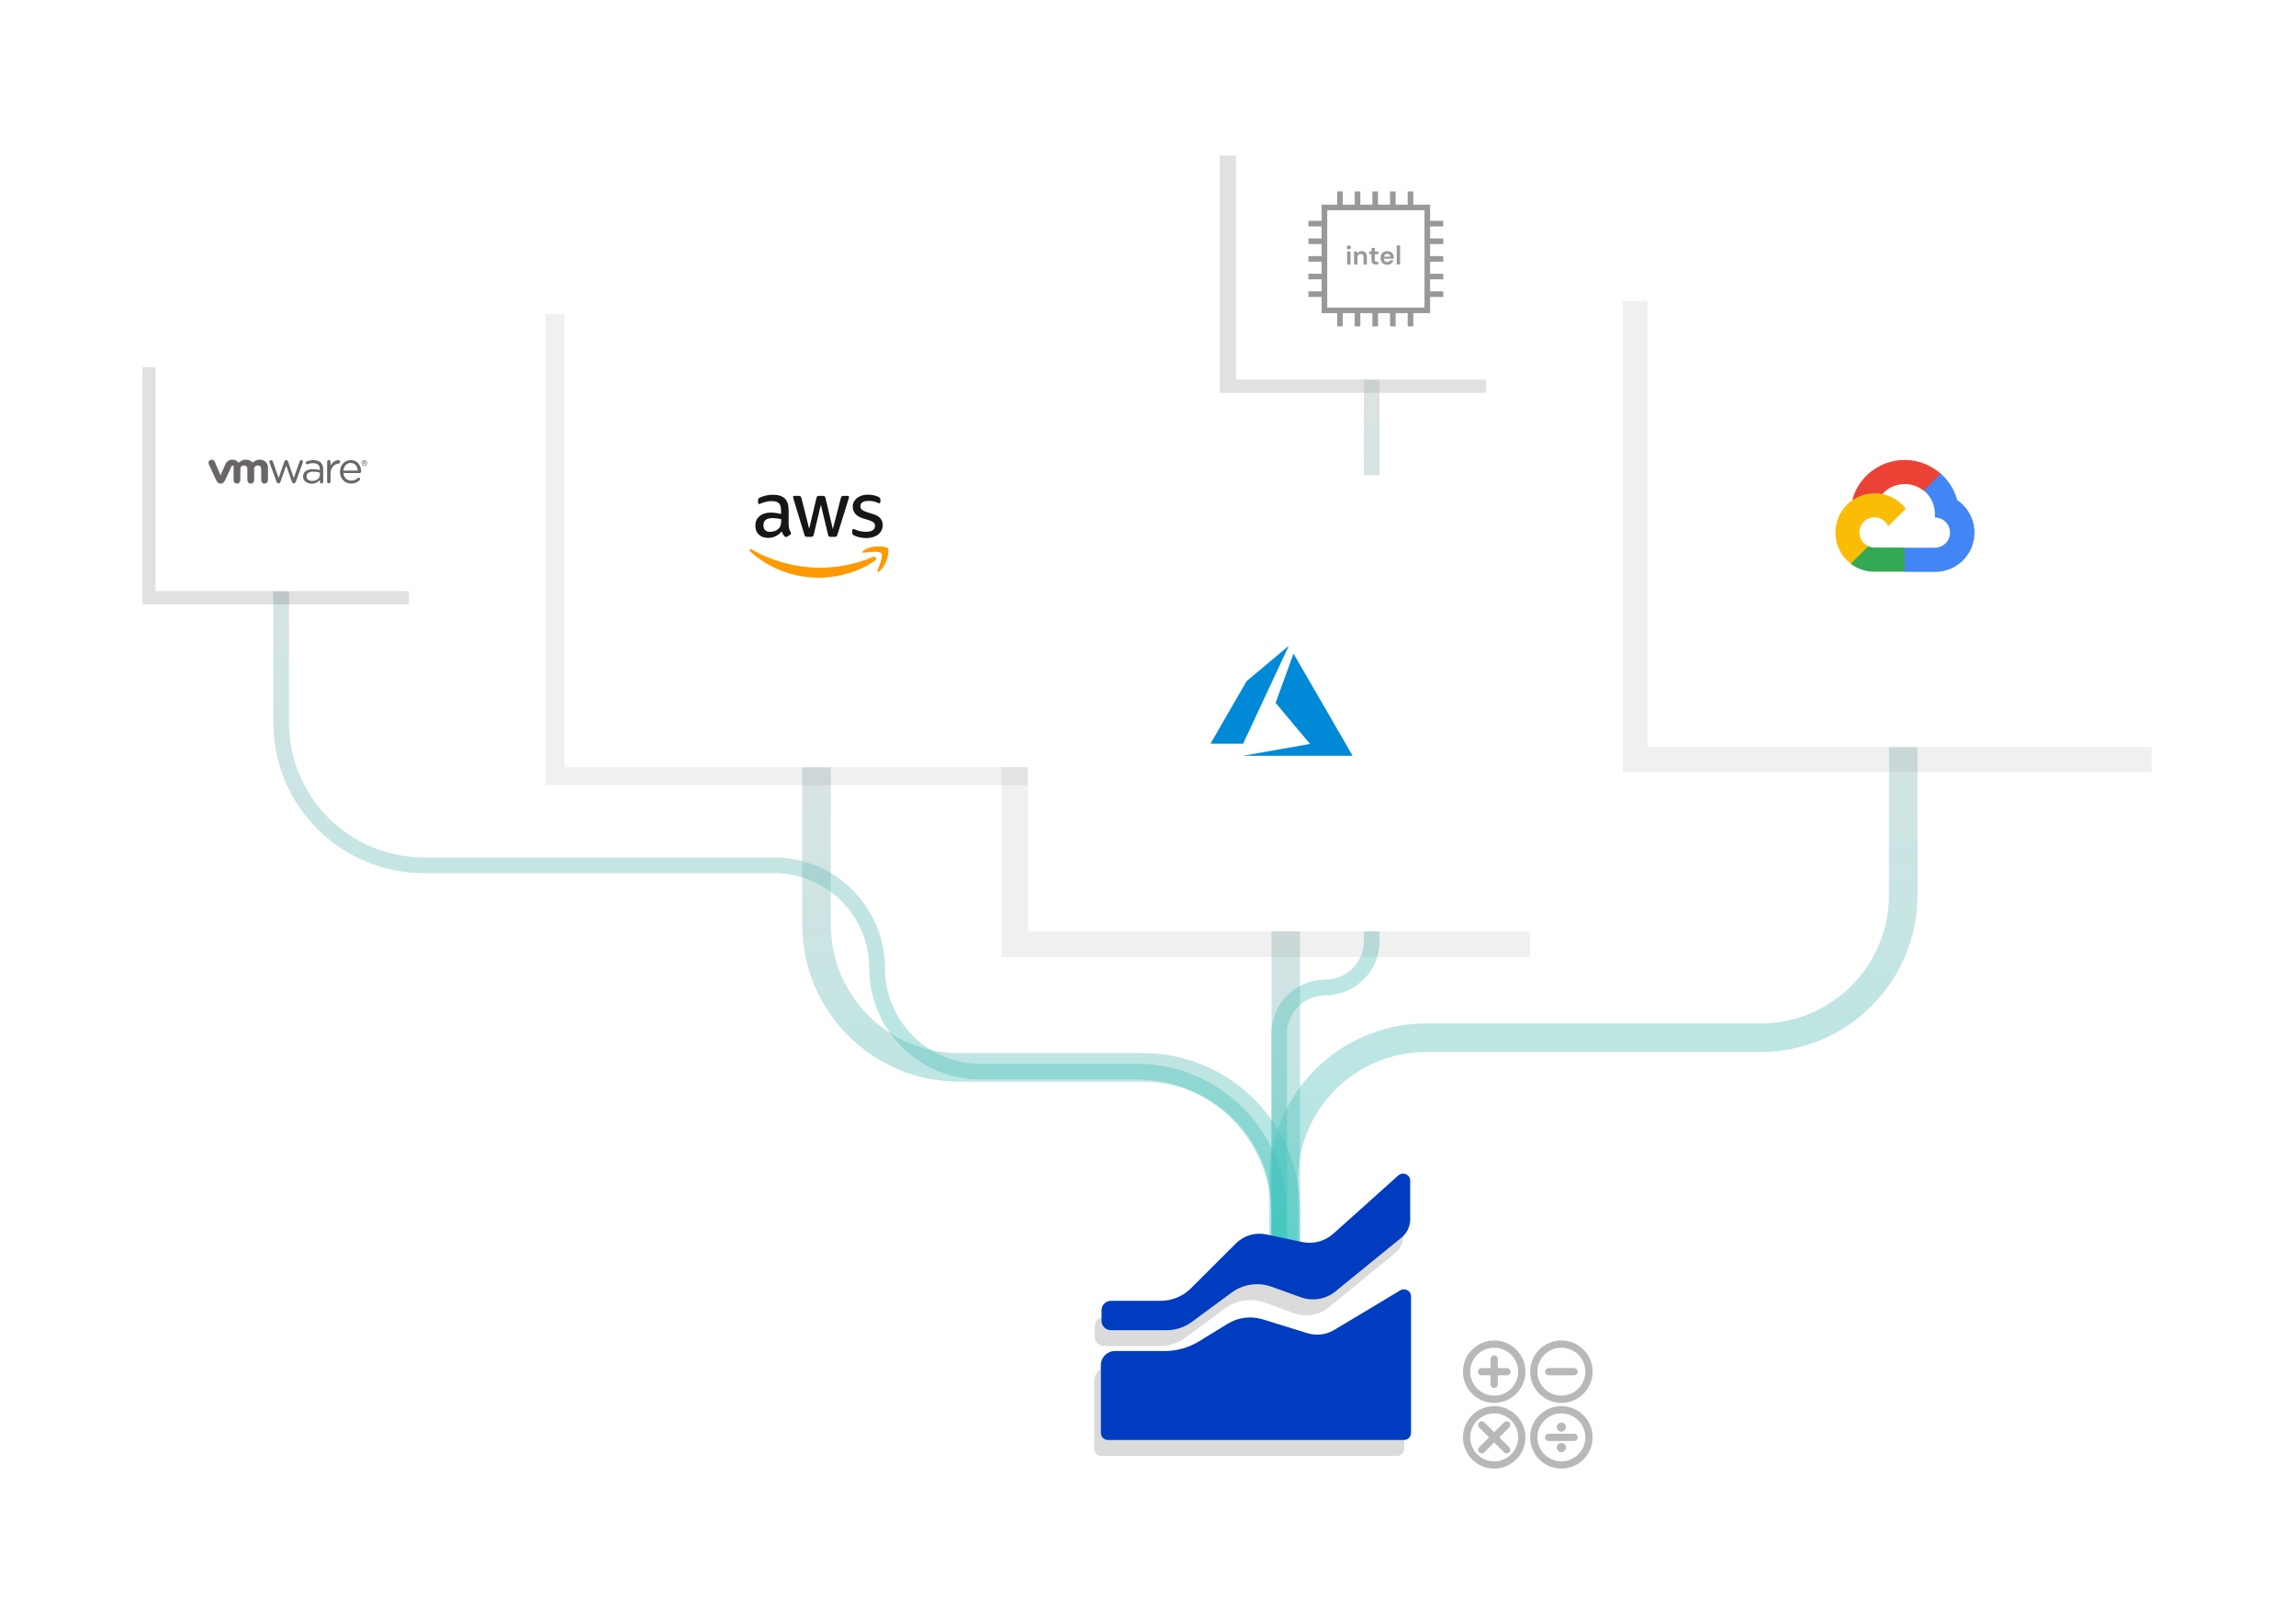 <svg width="500" height="351" viewBox="0 0 500 351" fill="none" xmlns="http://www.w3.org/2000/svg">
<g filter="url(#filter0_f_5783_41352)">
<rect x="265.613" y="33.879" width="58.008" height="51.651" fill="black" fill-opacity="0.12"/>
</g>
<path d="M177.813 146.146V201.343C177.813 218.506 191.727 232.42 208.89 232.42H248.93C266.093 232.42 280.007 246.333 280.007 263.497V278.566" stroke="url(#paint0_linear_5783_41352)" stroke-opacity="0.4" stroke-width="6.215"/>
<path d="M61.226 82.816V157.326C61.226 174.49 75.14 188.403 92.303 188.403H168.55C180.954 188.403 191.01 198.459 191.01 210.863V210.863C191.01 223.267 201.065 233.323 213.47 233.323H247.49C264.654 233.323 278.567 247.237 278.567 264.4V278.567" stroke="url(#paint1_linear_5783_41352)" stroke-opacity="0.4" stroke-width="3.418"/>
<path d="M280.007 177.812L280.007 278.567" stroke="url(#paint2_linear_5783_41352)" stroke-opacity="0.4" stroke-width="6.215"/>
<path d="M298.718 59.787V204.936C298.718 210.5 294.207 215.011 288.643 215.011V215.011C283.078 215.011 278.567 219.522 278.567 225.087V278.567" stroke="url(#paint3_linear_5783_41352)" stroke-opacity="0.4" stroke-width="3.418"/>
<path d="M414.468 118.061L414.468 194.88C414.468 212.043 400.555 225.956 383.391 225.956H310.597C293.434 225.956 279.521 239.87 279.521 257.033V278.567" stroke="url(#paint4_linear_5783_41352)" stroke-opacity="0.4" stroke-width="6.215"/>
<g filter="url(#filter1_f_5783_41352)">
<rect x="118.8" y="68.422" width="115.148" height="102.529" fill="#828282" fill-opacity="0.12"/>
</g>
<g filter="url(#filter2_f_5783_41352)">
<rect x="218.115" y="105.846" width="115.148" height="102.529" fill="#828282" fill-opacity="0.12"/>
</g>
<g filter="url(#filter3_f_5783_41352)">
<rect x="353.413" y="65.543" width="115.148" height="102.529" fill="#828282" fill-opacity="0.12"/>
</g>
<rect x="122.927" y="67.725" width="111.247" height="99.328" fill="white"/>
<rect x="223.844" y="103.479" width="111.247" height="99.328" fill="white"/>
<path d="M171.762 114.275C171.762 114.647 171.802 114.949 171.872 115.17C171.953 115.391 172.053 115.632 172.194 115.894C172.244 115.974 172.264 116.055 172.264 116.125C172.264 116.226 172.204 116.326 172.073 116.427L171.44 116.849C171.349 116.909 171.259 116.939 171.178 116.939C171.078 116.939 170.977 116.889 170.877 116.799C170.736 116.648 170.615 116.487 170.515 116.326C170.414 116.155 170.314 115.964 170.203 115.733C169.419 116.658 168.433 117.12 167.247 117.12C166.402 117.12 165.729 116.879 165.236 116.397C164.743 115.914 164.492 115.27 164.492 114.466C164.492 113.611 164.794 112.917 165.407 112.395C166.02 111.872 166.835 111.61 167.87 111.61C168.212 111.61 168.564 111.64 168.936 111.691C169.308 111.741 169.69 111.821 170.093 111.912V111.178C170.093 110.414 169.932 109.881 169.62 109.569C169.298 109.257 168.755 109.107 167.981 109.107C167.629 109.107 167.267 109.147 166.895 109.237C166.523 109.328 166.161 109.438 165.809 109.579C165.648 109.65 165.528 109.69 165.457 109.71C165.387 109.73 165.337 109.74 165.296 109.74C165.156 109.74 165.085 109.64 165.085 109.428V108.936C165.085 108.775 165.105 108.654 165.156 108.584C165.206 108.513 165.296 108.443 165.437 108.373C165.789 108.192 166.211 108.041 166.704 107.92C167.197 107.789 167.72 107.729 168.273 107.729C169.469 107.729 170.344 108.001 170.907 108.544C171.46 109.087 171.742 109.911 171.742 111.017V114.275H171.762ZM167.679 115.803C168.011 115.803 168.353 115.743 168.715 115.622C169.077 115.502 169.399 115.28 169.67 114.979C169.831 114.788 169.952 114.577 170.012 114.335C170.072 114.094 170.113 113.802 170.113 113.46V113.038C169.821 112.968 169.509 112.907 169.188 112.867C168.866 112.827 168.554 112.807 168.242 112.807C167.569 112.807 167.076 112.938 166.744 113.209C166.412 113.481 166.252 113.863 166.252 114.365C166.252 114.838 166.372 115.19 166.624 115.431C166.865 115.683 167.217 115.803 167.679 115.803ZM175.753 116.889C175.573 116.889 175.452 116.859 175.371 116.789C175.291 116.728 175.221 116.588 175.16 116.397L172.797 108.624C172.737 108.423 172.707 108.292 172.707 108.222C172.707 108.061 172.787 107.97 172.948 107.97H173.934C174.125 107.97 174.255 108.001 174.326 108.071C174.406 108.131 174.466 108.272 174.527 108.463L176.216 115.12L177.785 108.463C177.835 108.262 177.895 108.131 177.976 108.071C178.056 108.011 178.197 107.97 178.378 107.97H179.182C179.373 107.97 179.504 108.001 179.584 108.071C179.665 108.131 179.735 108.272 179.776 108.463L181.364 115.2L183.104 108.463C183.164 108.262 183.234 108.131 183.305 108.071C183.385 108.011 183.516 107.97 183.697 107.97H184.632C184.793 107.97 184.883 108.051 184.883 108.222C184.883 108.272 184.873 108.322 184.863 108.383C184.853 108.443 184.833 108.523 184.793 108.634L182.37 116.407C182.309 116.608 182.239 116.738 182.159 116.799C182.078 116.859 181.947 116.899 181.776 116.899H180.912C180.721 116.899 180.59 116.869 180.51 116.799C180.429 116.728 180.359 116.598 180.318 116.397L178.76 109.911L177.211 116.386C177.161 116.588 177.101 116.718 177.02 116.789C176.94 116.859 176.799 116.889 176.618 116.889H175.753ZM188.674 117.161C188.151 117.161 187.628 117.1 187.126 116.98C186.623 116.859 186.231 116.728 185.969 116.578C185.809 116.487 185.698 116.386 185.658 116.296C185.617 116.205 185.597 116.105 185.597 116.014V115.502C185.597 115.29 185.678 115.19 185.829 115.19C185.889 115.19 185.949 115.2 186.01 115.22C186.07 115.24 186.16 115.28 186.261 115.321C186.603 115.471 186.975 115.592 187.367 115.673C187.769 115.753 188.161 115.793 188.564 115.793C189.197 115.793 189.69 115.683 190.032 115.461C190.373 115.24 190.554 114.918 190.554 114.506C190.554 114.225 190.464 113.993 190.283 113.802C190.102 113.611 189.76 113.44 189.267 113.279L187.809 112.827C187.075 112.596 186.532 112.254 186.201 111.801C185.869 111.359 185.698 110.866 185.698 110.343C185.698 109.921 185.788 109.549 185.969 109.227C186.15 108.906 186.392 108.624 186.693 108.403C186.995 108.172 187.337 108.001 187.739 107.88C188.141 107.759 188.564 107.709 189.006 107.709C189.227 107.709 189.458 107.719 189.68 107.749C189.911 107.779 190.122 107.82 190.333 107.86C190.534 107.91 190.725 107.96 190.906 108.021C191.087 108.081 191.228 108.141 191.329 108.202C191.469 108.282 191.57 108.363 191.63 108.453C191.691 108.533 191.721 108.644 191.721 108.785V109.257C191.721 109.469 191.64 109.579 191.49 109.579C191.409 109.579 191.278 109.539 191.108 109.459C190.534 109.197 189.891 109.066 189.177 109.066C188.604 109.066 188.151 109.157 187.84 109.348C187.528 109.539 187.367 109.831 187.367 110.243C187.367 110.524 187.468 110.766 187.669 110.957C187.87 111.148 188.242 111.339 188.775 111.51L190.203 111.962C190.927 112.194 191.449 112.515 191.761 112.928C192.073 113.34 192.224 113.812 192.224 114.335C192.224 114.768 192.133 115.16 191.962 115.502C191.781 115.843 191.54 116.145 191.228 116.386C190.916 116.638 190.544 116.819 190.112 116.95C189.66 117.09 189.187 117.161 188.674 117.161Z" fill="#161616"/>
<path d="M190.574 122.047C187.266 124.491 182.46 125.788 178.327 125.788C172.536 125.788 167.317 123.646 163.375 120.087C163.064 119.805 163.345 119.423 163.717 119.644C167.981 122.118 173.239 123.616 178.679 123.616C182.349 123.616 186.381 122.852 190.092 121.283C190.645 121.032 191.117 121.645 190.574 122.047Z" fill="#FF9900"/>
<path d="M191.953 120.477C191.531 119.935 189.158 120.216 188.082 120.347C187.76 120.387 187.71 120.105 188.002 119.894C189.892 118.567 192.999 118.949 193.361 119.392C193.723 119.844 193.26 122.951 191.491 124.439C191.219 124.67 190.958 124.55 191.078 124.248C191.481 123.253 192.376 121.01 191.953 120.477Z" fill="#FF9900"/>
<rect x="358.753" y="63.338" width="111.247" height="99.328" fill="white"/>
<path d="M418.918 106.864H419.842L422.474 104.231L422.603 103.113C417.704 98.789 410.227 99.256 405.903 104.155C404.701 105.515 403.83 107.134 403.354 108.887C403.647 108.767 403.972 108.747 404.278 108.832L409.542 107.963C409.542 107.963 409.809 107.52 409.949 107.547C412.29 104.975 416.231 104.675 418.936 106.864H418.918Z" fill="#EA4335"/>
<path d="M426.224 108.885C425.619 106.657 424.377 104.654 422.65 103.123L418.957 106.817C420.516 108.091 421.405 110.012 421.367 112.027V112.683C423.183 112.683 424.655 114.155 424.655 115.971C424.655 117.787 423.183 119.26 421.367 119.26H414.79L414.134 119.925V123.87L414.79 124.526H421.367C426.09 124.562 429.949 120.763 429.985 116.04C430.007 113.172 428.594 110.489 426.224 108.885Z" fill="#4285F4"/>
<path d="M408.203 124.486H414.779V119.222H408.203C407.734 119.222 407.272 119.12 406.845 118.926L405.921 119.213L403.271 121.845L403.04 122.769C404.525 123.892 406.339 124.496 408.203 124.486Z" fill="#34A853"/>
<path d="M408.203 107.41C403.479 107.437 399.674 111.289 399.702 116.014C399.718 118.651 400.949 121.135 403.041 122.742L406.855 118.928C405.2 118.181 404.464 116.232 405.211 114.578C405.958 112.924 407.907 112.187 409.561 112.935C410.29 113.264 410.874 113.849 411.205 114.578L415.018 110.764C413.397 108.641 410.874 107.399 408.203 107.41Z" fill="#FBBC05"/>
<path d="M277.929 163.285C280.362 162.856 282.794 162.427 285.227 161.995L285.295 161.981L281.541 157.523C279.477 155.071 277.787 153.056 277.787 153.044C277.787 153.022 281.664 142.365 281.685 142.327C281.693 142.315 284.331 146.862 288.08 153.349C291.59 159.423 294.484 164.431 294.511 164.477L294.56 164.563L282.629 164.561L270.699 164.56L277.929 163.285ZM263.611 161.925C263.611 161.919 265.38 158.854 267.542 155.113L271.472 148.312L276.053 144.475C278.573 142.364 280.641 140.634 280.649 140.631C280.657 140.628 280.624 140.711 280.575 140.816C280.527 140.921 278.288 145.714 275.601 151.467L270.716 161.928L267.163 161.932C265.21 161.935 263.611 161.932 263.611 161.925Z" fill="#0089D6"/>
<g filter="url(#filter4_f_5783_41352)">
<path d="M289.343 284.666L303.748 272.932C304.934 271.965 305.622 270.523 305.622 269.002V260.539C305.622 259.216 304.038 258.519 303.047 259.407L288.875 272.11C287.039 273.756 284.516 274.428 282.094 273.914L274.289 272.259C271.895 271.751 269.406 272.485 267.681 274.206L257.862 284.005C256.127 285.737 253.765 286.711 251.301 286.711H240.467C239.332 286.711 238.412 287.623 238.412 288.747V291.078C238.412 292.202 239.332 293.113 240.467 293.113H252.563C254.551 293.113 256.486 292.478 258.081 291.303L266.758 284.908C269.251 283.071 272.508 282.598 275.428 283.647L281.823 285.945C284.382 286.865 287.24 286.378 289.343 284.666Z" fill="#4E4E4E" fill-opacity="0.2"/>
<path d="M241.347 297.652C239.645 297.652 238.266 299.019 238.266 300.705V315.491C238.266 316.334 238.955 317.017 239.806 317.017H304.268C305.119 317.017 305.808 316.334 305.808 315.491V285.736C305.808 284.547 304.497 283.814 303.47 284.43L289.097 293.051C287.334 294.108 285.198 294.365 283.231 293.757L273.504 290.751C270.944 289.96 268.164 290.309 265.884 291.707L259.674 295.517C257.4 296.913 254.778 297.652 252.103 297.652H241.347Z" fill="#4E4E4E" fill-opacity="0.2"/>
</g>
<path d="M290.814 281.193L305.219 269.459C306.406 268.493 307.093 267.051 307.093 265.529V257.067C307.093 255.743 305.509 255.047 304.519 255.935L290.347 268.638C288.511 270.284 285.987 270.955 283.566 270.441L275.761 268.786C273.367 268.278 270.877 269.012 269.153 270.733L259.334 280.532C257.598 282.265 255.236 283.239 252.773 283.239H241.938C240.804 283.239 239.884 284.15 239.884 285.274V287.605C239.884 288.729 240.804 289.64 241.938 289.64H254.035C256.023 289.64 257.957 289.005 259.552 287.83L268.23 281.436C270.722 279.599 273.979 279.125 276.9 280.175L283.294 282.473C285.853 283.392 288.712 282.906 290.814 281.193Z" fill="#003CBF"/>
<path d="M242.819 294.179C241.117 294.179 239.737 295.546 239.737 297.232V312.018C239.737 312.861 240.427 313.545 241.278 313.545H305.739C306.59 313.545 307.28 312.861 307.28 312.018V282.263C307.28 281.074 305.968 280.342 304.941 280.958L290.568 289.578C288.805 290.635 286.67 290.893 284.703 290.285L274.976 287.278C272.416 286.487 269.635 286.836 267.355 288.235L261.146 292.044C258.871 293.44 256.249 294.179 253.574 294.179H242.819Z" fill="#003CBF"/>
<g clip-path="url(#clip0_5783_41352)">
<path d="M325.393 319.776C321.642 319.776 318.59 316.724 318.59 312.973C318.59 309.222 321.642 306.17 325.393 306.17C329.144 306.17 332.196 309.222 332.196 312.973C332.196 316.724 329.144 319.776 325.393 319.776ZM325.393 307.75C322.513 307.75 320.17 310.093 320.17 312.973C320.17 315.853 322.513 318.196 325.393 318.196C328.273 318.196 330.616 315.853 330.616 312.973C330.616 310.093 328.273 307.75 325.393 307.75Z" fill="#B8B8B8"/>
<path d="M322.677 316.474C322.475 316.474 322.273 316.397 322.119 316.243C321.81 315.934 321.81 315.434 322.119 315.126L327.548 309.696C327.856 309.388 328.356 309.388 328.665 309.696C328.973 310.005 328.973 310.505 328.665 310.813L323.236 316.242C323.081 316.397 322.879 316.474 322.677 316.474Z" fill="#B8B8B8"/>
<path d="M328.106 316.474C327.904 316.474 327.702 316.397 327.548 316.243L322.119 310.813C321.81 310.505 321.81 310.005 322.119 309.696C322.427 309.388 322.927 309.388 323.236 309.696L328.665 315.126C328.973 315.434 328.973 315.934 328.665 316.243C328.511 316.397 328.308 316.474 328.106 316.474Z" fill="#B8B8B8"/>
<path d="M325.393 305.474C321.642 305.474 318.59 302.422 318.59 298.671C318.59 294.92 321.642 291.869 325.393 291.869C329.144 291.869 332.196 294.921 332.196 298.671C332.196 302.422 329.144 305.474 325.393 305.474ZM325.393 293.449C322.513 293.449 320.17 295.792 320.17 298.671C320.17 301.551 322.513 303.894 325.393 303.894C328.273 303.894 330.616 301.551 330.616 298.671C330.616 295.792 328.273 293.449 325.393 293.449Z" fill="#B8B8B8"/>
<path d="M328.166 299.463H322.618C322.182 299.463 321.828 299.109 321.828 298.673C321.828 298.236 322.182 297.883 322.618 297.883H328.166C328.602 297.883 328.956 298.236 328.956 298.673C328.956 299.109 328.602 299.463 328.166 299.463Z" fill="#B8B8B8"/>
<path d="M325.392 302.236C324.955 302.236 324.602 301.883 324.602 301.446V295.899C324.602 295.463 324.955 295.109 325.392 295.109C325.828 295.109 326.182 295.463 326.182 295.899V301.446C326.182 301.883 325.828 302.236 325.392 302.236Z" fill="#B8B8B8"/>
<path d="M340.023 305.474C336.271 305.474 333.218 302.422 333.218 298.671C333.218 294.92 336.271 291.869 340.023 291.869C343.773 291.869 346.825 294.921 346.825 298.671C346.825 302.422 343.773 305.474 340.023 305.474ZM340.023 293.449C337.142 293.449 334.798 295.792 334.798 298.671C334.798 301.551 337.142 303.894 340.023 303.894C342.903 303.894 345.246 301.551 345.246 298.671C345.246 295.792 342.903 293.449 340.023 293.449Z" fill="#B8B8B8"/>
<path d="M342.796 299.463H337.249C336.812 299.463 336.459 299.109 336.459 298.673C336.459 298.236 336.812 297.883 337.249 297.883H342.796C343.232 297.883 343.586 298.236 343.586 298.673C343.586 299.109 343.232 299.463 342.796 299.463Z" fill="#B8B8B8"/>
<path d="M340.022 319.776C336.271 319.776 333.218 316.724 333.218 312.973C333.218 309.222 336.271 306.17 340.022 306.17C343.773 306.17 346.825 309.222 346.825 312.973C346.825 316.724 343.773 319.776 340.022 319.776ZM340.022 307.75C337.142 307.75 334.798 310.093 334.798 312.973C334.798 315.853 337.142 318.196 340.022 318.196C342.903 318.196 345.245 315.853 345.245 312.973C345.246 310.093 342.903 307.75 340.022 307.75Z" fill="#B8B8B8"/>
<path d="M342.796 313.76H337.249C336.812 313.76 336.459 313.406 336.459 312.97C336.459 312.533 336.812 312.18 337.249 312.18H342.796C343.232 312.18 343.586 312.533 343.586 312.97C343.586 313.406 343.232 313.76 342.796 313.76Z" fill="#B8B8B8"/>
<path d="M340.023 311.746C339.474 311.746 339.028 311.3 339.028 310.751C339.028 310.203 339.474 309.756 340.023 309.756C340.572 309.756 341.019 310.203 341.019 310.751C341.019 311.3 340.572 311.746 340.023 311.746Z" fill="#B8B8B8"/>
<path d="M340.023 316.184C339.474 316.184 339.028 315.737 339.028 315.188C339.028 314.639 339.474 314.193 340.023 314.193C340.572 314.193 341.019 314.639 341.019 315.188C341.019 315.737 340.572 316.184 340.023 316.184Z" fill="#B8B8B8"/>
</g>
<rect x="269.139" y="31" width="58.008" height="51.651" fill="white"/>
<g clip-path="url(#clip1_5783_41352)">
<path d="M311.436 68.187H287.806V44.557H311.436V68.187ZM289.03 66.963H310.212V45.78H289.03V66.963Z" fill="#999999"/>
<path d="M292.407 41.685H291.183V45.167H292.407V41.685Z" fill="#999999"/>
<path d="M296.243 41.685H295.019V45.167H296.243V41.685Z" fill="#999999"/>
<path d="M300.086 41.685H298.862V45.167H300.086V41.685Z" fill="#999999"/>
<path d="M303.929 41.685H302.705V45.167H303.929V41.685Z" fill="#999999"/>
<path d="M307.771 41.685H306.548V45.167H307.771V41.685Z" fill="#999999"/>
<path d="M292.407 67.574H291.183V71.056H292.407V67.574Z" fill="#999999"/>
<path d="M296.243 67.574H295.019V71.056H296.243V67.574Z" fill="#999999"/>
<path d="M300.086 67.574H298.862V71.056H300.086V67.574Z" fill="#999999"/>
<path d="M303.929 67.574H302.705V71.056H303.929V67.574Z" fill="#999999"/>
<path d="M307.771 67.574H306.548V71.056H307.771V67.574Z" fill="#999999"/>
<path d="M314.306 48.082H310.825V49.306H314.306V48.082Z" fill="#999999"/>
<path d="M314.306 51.918H310.825V53.142H314.306V51.918Z" fill="#999999"/>
<path d="M314.306 55.762H310.825V56.985H314.306V55.762Z" fill="#999999"/>
<path d="M314.306 59.602H310.825V60.825H314.306V59.602Z" fill="#999999"/>
<path d="M314.306 63.44H310.825V64.663H314.306V63.44Z" fill="#999999"/>
<path d="M288.418 48.082H284.936V49.306H288.418V48.082Z" fill="#999999"/>
<path d="M288.418 51.918H284.936V53.142H288.418V51.918Z" fill="#999999"/>
<path d="M288.418 55.762H284.936V56.985H288.418V55.762Z" fill="#999999"/>
<path d="M288.418 59.602H284.936V60.825H288.418V59.602Z" fill="#999999"/>
<path d="M288.418 63.44H284.936V64.663H288.418V63.44Z" fill="#999999"/>
</g>
<path d="M293.732 54.291C293.598 54.291 293.487 54.251 293.398 54.17C293.314 54.089 293.272 53.988 293.272 53.865C293.272 53.742 293.314 53.642 293.398 53.565C293.487 53.485 293.598 53.444 293.732 53.444C293.867 53.444 293.976 53.485 294.06 53.565C294.149 53.642 294.193 53.742 294.193 53.865C294.193 53.988 294.149 54.089 294.06 54.17C293.976 54.251 293.867 54.291 293.732 54.291ZM293.364 57.59V54.734H294.101V57.59H293.364ZM294.87 57.59V54.734H295.52L295.578 55.218C295.666 55.049 295.793 54.915 295.958 54.815C296.127 54.715 296.325 54.665 296.551 54.665C296.904 54.665 297.179 54.776 297.374 54.999C297.57 55.222 297.668 55.548 297.668 55.978V57.59H296.931V56.047C296.931 55.801 296.881 55.613 296.781 55.483C296.682 55.352 296.526 55.287 296.315 55.287C296.108 55.287 295.937 55.36 295.803 55.506C295.672 55.651 295.607 55.855 295.607 56.116V57.59H294.87ZM299.645 57.59C299.346 57.59 299.106 57.517 298.925 57.371C298.745 57.225 298.655 56.966 298.655 56.594V55.35H298.165V54.734H298.655L298.741 53.968H299.392V54.734H300.163V55.35H299.392V56.6C299.392 56.738 299.42 56.834 299.478 56.887C299.539 56.937 299.643 56.962 299.789 56.962H300.146V57.59H299.645ZM302.11 57.659C301.822 57.659 301.567 57.597 301.345 57.475C301.122 57.352 300.947 57.179 300.821 56.956C300.694 56.734 300.631 56.477 300.631 56.185C300.631 55.889 300.692 55.627 300.815 55.396C300.942 55.166 301.114 54.987 301.333 54.861C301.556 54.73 301.817 54.665 302.116 54.665C302.396 54.665 302.644 54.727 302.859 54.849C303.074 54.972 303.241 55.141 303.36 55.356C303.483 55.567 303.544 55.803 303.544 56.064C303.544 56.106 303.542 56.151 303.538 56.197C303.538 56.243 303.536 56.291 303.532 56.34H301.362C301.377 56.563 301.454 56.738 301.592 56.864C301.734 56.991 301.905 57.054 302.105 57.054C302.254 57.054 302.379 57.022 302.479 56.956C302.582 56.887 302.659 56.799 302.709 56.692H303.458C303.404 56.872 303.314 57.037 303.187 57.187C303.064 57.333 302.911 57.448 302.726 57.532C302.546 57.617 302.341 57.659 302.11 57.659ZM302.116 55.264C301.936 55.264 301.776 55.316 301.638 55.419C301.5 55.519 301.412 55.673 301.373 55.88H302.795C302.784 55.692 302.715 55.542 302.588 55.431C302.462 55.319 302.304 55.264 302.116 55.264ZM304.164 57.59V53.444H304.901V57.59H304.164Z" fill="#999999"/>
<g filter="url(#filter5_f_5783_41352)">
<rect x="31" y="79.939" width="58.008" height="51.651" fill="black" fill-opacity="0.12"/>
</g>
<rect x="33.879" y="77.061" width="58.008" height="51.651" fill="white"/>
<g clip-path="url(#clip2_5783_41352)">
<path d="M60.222 104.912L58.708 100.741C58.688 100.682 58.661 100.609 58.661 100.537C58.661 100.359 58.814 100.182 59.04 100.182C59.233 100.182 59.359 100.307 59.418 100.484L60.673 104.083L61.935 100.478C61.995 100.307 62.108 100.182 62.3 100.182H62.34C62.546 100.182 62.666 100.307 62.725 100.478L63.98 104.083L65.255 100.471C65.302 100.32 65.408 100.182 65.614 100.182C65.827 100.182 65.979 100.346 65.979 100.524C65.979 100.59 65.953 100.668 65.933 100.728L64.412 104.912C64.332 105.129 64.18 105.247 64.007 105.247H63.98C63.788 105.247 63.642 105.135 63.575 104.912L62.334 101.366L61.078 104.912C61.012 105.129 60.866 105.247 60.673 105.247H60.654C60.454 105.241 60.295 105.129 60.222 104.912Z" fill="#6A6667"/>
<path d="M71.245 100.547C71.245 100.343 71.411 100.172 71.61 100.172C71.823 100.172 71.989 100.336 71.989 100.547V101.396C72.354 100.573 73.171 100.185 73.709 100.185C73.935 100.185 74.074 100.35 74.074 100.56C74.074 100.764 73.941 100.902 73.742 100.935C72.779 101.047 71.982 101.77 71.982 103.191V104.869C71.982 105.073 71.829 105.244 71.617 105.244C71.404 105.244 71.239 105.08 71.239 104.869L71.245 100.547Z" fill="#6A6667"/>
<path d="M76.471 105.293C75.13 105.293 74.034 104.26 74.034 102.747V102.728C74.034 101.32 75.03 100.182 76.378 100.182C77.826 100.182 78.649 101.366 78.649 102.662C78.649 102.859 78.49 103.004 78.311 103.004H74.778C74.884 104.063 75.628 104.662 76.498 104.662C77.102 104.662 77.547 104.425 77.906 104.096C77.965 104.05 78.032 104.01 78.112 104.01C78.291 104.01 78.43 104.155 78.43 104.326C78.43 104.412 78.39 104.497 78.317 104.563C77.853 105.004 77.308 105.293 76.471 105.293ZM77.919 102.464C77.846 101.576 77.335 100.8 76.358 100.8C75.508 100.8 74.864 101.511 74.771 102.464H77.919Z" fill="#6A6667"/>
<path d="M65.999 103.767V103.747C65.999 102.708 66.862 102.155 68.124 102.155C68.762 102.155 69.213 102.241 69.658 102.366V102.195C69.658 101.306 69.107 100.852 68.177 100.852C67.679 100.852 67.387 100.918 67.022 101.076C66.975 101.096 66.929 101.102 66.889 101.102C66.716 101.102 66.564 100.958 66.564 100.787C66.564 100.635 66.63 100.543 66.769 100.484C67.261 100.274 67.626 100.201 68.264 100.201C68.968 100.201 69.505 100.379 69.871 100.747C70.209 101.083 70.382 101.556 70.382 102.188V104.912C70.382 105.122 70.229 105.273 70.023 105.273C69.811 105.273 69.671 105.122 69.671 104.931V104.464C69.326 104.912 68.748 105.313 67.872 105.313C66.936 105.306 65.999 104.78 65.999 103.767ZM69.665 103.385V102.912C69.299 102.806 68.808 102.701 68.204 102.701C67.274 102.701 66.749 103.102 66.749 103.721V103.74C66.749 104.359 67.327 104.721 67.998 104.721C68.914 104.721 69.665 104.168 69.665 103.385Z" fill="#6A6667"/>
<path d="M46.755 100.503C46.589 100.148 46.19 99.99 45.812 100.154C45.433 100.319 45.294 100.733 45.467 101.089L47.047 104.49C47.293 105.023 47.558 105.299 48.05 105.299C48.574 105.299 48.807 104.996 49.053 104.49C49.053 104.49 50.427 101.516 50.447 101.483C50.46 101.45 50.507 101.358 50.646 101.358C50.766 101.358 50.865 101.45 50.865 101.575V104.483C50.865 104.931 51.118 105.299 51.596 105.299C52.081 105.299 52.34 104.931 52.34 104.483V102.102C52.34 101.641 52.672 101.345 53.123 101.345C53.575 101.345 53.873 101.654 53.873 102.102V104.483C53.873 104.931 54.126 105.299 54.604 105.299C55.089 105.299 55.348 104.931 55.348 104.483V102.102C55.348 101.641 55.68 101.345 56.131 101.345C56.583 101.345 56.882 101.654 56.882 102.102V104.483C56.882 104.931 57.134 105.299 57.612 105.299C58.097 105.299 58.356 104.931 58.356 104.483V101.773C58.356 100.779 57.546 100.082 56.576 100.082C55.607 100.082 54.996 100.746 54.996 100.746C54.67 100.332 54.225 100.082 53.475 100.082C52.678 100.082 51.981 100.746 51.981 100.746C51.656 100.332 51.104 100.082 50.653 100.082C49.949 100.082 49.391 100.391 49.046 101.161L48.036 103.516L46.755 100.503Z" fill="#6A6667"/>
<path d="M78.709 100.806C78.709 100.47 78.981 100.188 79.327 100.188C79.672 100.188 79.944 100.464 79.944 100.799C79.944 101.135 79.672 101.411 79.327 101.411C78.975 101.411 78.709 101.135 78.709 100.806ZM79.818 100.799C79.818 100.523 79.606 100.299 79.32 100.299C79.041 100.299 78.822 100.53 78.822 100.799C78.822 101.069 79.035 101.299 79.32 101.299C79.606 101.299 79.818 101.069 79.818 100.799Z" fill="#6A6667"/>
<path d="M79.094 100.548C79.094 100.509 79.121 100.482 79.161 100.482H79.367C79.446 100.482 79.506 100.502 79.539 100.542C79.573 100.575 79.592 100.621 79.592 100.673C79.592 100.765 79.546 100.825 79.473 100.851L79.566 100.963C79.579 100.976 79.586 100.996 79.586 101.015C79.586 101.048 79.553 101.075 79.526 101.075C79.499 101.075 79.48 101.061 79.46 101.042L79.333 100.884H79.227V101.015C79.227 101.055 79.201 101.081 79.161 101.081C79.121 101.081 79.094 101.055 79.094 101.015V100.548ZM79.36 100.772C79.426 100.772 79.46 100.739 79.46 100.686C79.46 100.634 79.42 100.601 79.36 100.601H79.227V100.772H79.36Z" fill="#6A6667"/>
</g>
<defs>
<filter id="filter0_f_5783_41352" x="259.856" y="28.122" width="69.522" height="63.165" filterUnits="userSpaceOnUse" color-interpolation-filters="sRGB">
<feFlood flood-opacity="0" result="BackgroundImageFix"/>
<feBlend mode="normal" in="SourceGraphic" in2="BackgroundImageFix" result="shape"/>
<feGaussianBlur stdDeviation="2.879" result="effect1_foregroundBlur_5783_41352"/>
</filter>
<filter id="filter1_f_5783_41352" x="113.043" y="62.664" width="126.662" height="114.044" filterUnits="userSpaceOnUse" color-interpolation-filters="sRGB">
<feFlood flood-opacity="0" result="BackgroundImageFix"/>
<feBlend mode="normal" in="SourceGraphic" in2="BackgroundImageFix" result="shape"/>
<feGaussianBlur stdDeviation="2.879" result="effect1_foregroundBlur_5783_41352"/>
</filter>
<filter id="filter2_f_5783_41352" x="212.357" y="100.088" width="126.662" height="114.044" filterUnits="userSpaceOnUse" color-interpolation-filters="sRGB">
<feFlood flood-opacity="0" result="BackgroundImageFix"/>
<feBlend mode="normal" in="SourceGraphic" in2="BackgroundImageFix" result="shape"/>
<feGaussianBlur stdDeviation="2.879" result="effect1_foregroundBlur_5783_41352"/>
</filter>
<filter id="filter3_f_5783_41352" x="347.656" y="59.786" width="126.662" height="114.044" filterUnits="userSpaceOnUse" color-interpolation-filters="sRGB">
<feFlood flood-opacity="0" result="BackgroundImageFix"/>
<feBlend mode="normal" in="SourceGraphic" in2="BackgroundImageFix" result="shape"/>
<feGaussianBlur stdDeviation="2.879" result="effect1_foregroundBlur_5783_41352"/>
</filter>
<filter id="filter4_f_5783_41352" x="235.387" y="256.131" width="73.3" height="63.765" filterUnits="userSpaceOnUse" color-interpolation-filters="sRGB">
<feFlood flood-opacity="0" result="BackgroundImageFix"/>
<feBlend mode="normal" in="SourceGraphic" in2="BackgroundImageFix" result="shape"/>
<feGaussianBlur stdDeviation="1.439" result="effect1_foregroundBlur_5783_41352"/>
</filter>
<filter id="filter5_f_5783_41352" x="25.243" y="74.182" width="69.522" height="63.165" filterUnits="userSpaceOnUse" color-interpolation-filters="sRGB">
<feFlood flood-opacity="0" result="BackgroundImageFix"/>
<feBlend mode="normal" in="SourceGraphic" in2="BackgroundImageFix" result="shape"/>
<feGaussianBlur stdDeviation="2.879" result="effect1_foregroundBlur_5783_41352"/>
</filter>
<linearGradient id="paint0_linear_5783_41352" x1="228.91" y1="146.146" x2="228.91" y2="278.566" gradientUnits="userSpaceOnUse">
<stop stop-color="#B8B8B8"/>
<stop offset="1" stop-color="#2EC3BB"/>
</linearGradient>
<linearGradient id="paint1_linear_5783_41352" x1="169.897" y1="82.816" x2="169.897" y2="278.567" gradientUnits="userSpaceOnUse">
<stop stop-color="#B8B8B8"/>
<stop offset="1" stop-color="#2EC3BB"/>
</linearGradient>
<linearGradient id="paint2_linear_5783_41352" x1="280.507" y1="177.813" x2="280.507" y2="278.567" gradientUnits="userSpaceOnUse">
<stop stop-color="#B8B8B8"/>
<stop offset="1" stop-color="#2EC3BB"/>
</linearGradient>
<linearGradient id="paint3_linear_5783_41352" x1="288.643" y1="59.787" x2="288.643" y2="278.567" gradientUnits="userSpaceOnUse">
<stop stop-color="#B8B8B8"/>
<stop offset="1" stop-color="#2EC3BB"/>
</linearGradient>
<linearGradient id="paint4_linear_5783_41352" x1="346.994" y1="118.061" x2="346.994" y2="278.567" gradientUnits="userSpaceOnUse">
<stop stop-color="#B8B8B8"/>
<stop offset="1" stop-color="#2EC3BB"/>
</linearGradient>
<clipPath id="clip0_5783_41352">
<rect width="28.606" height="28.606" fill="white" transform="translate(318.405 291.521)"/>
</clipPath>
<clipPath id="clip1_5783_41352">
<rect width="30.593" height="30.593" fill="white" transform="translate(284.325 41.076)"/>
</clipPath>
<clipPath id="clip2_5783_41352">
<rect width="34.544" height="5.217" fill="white" transform="translate(45.393 100.09)"/>
</clipPath>
</defs>
</svg>
